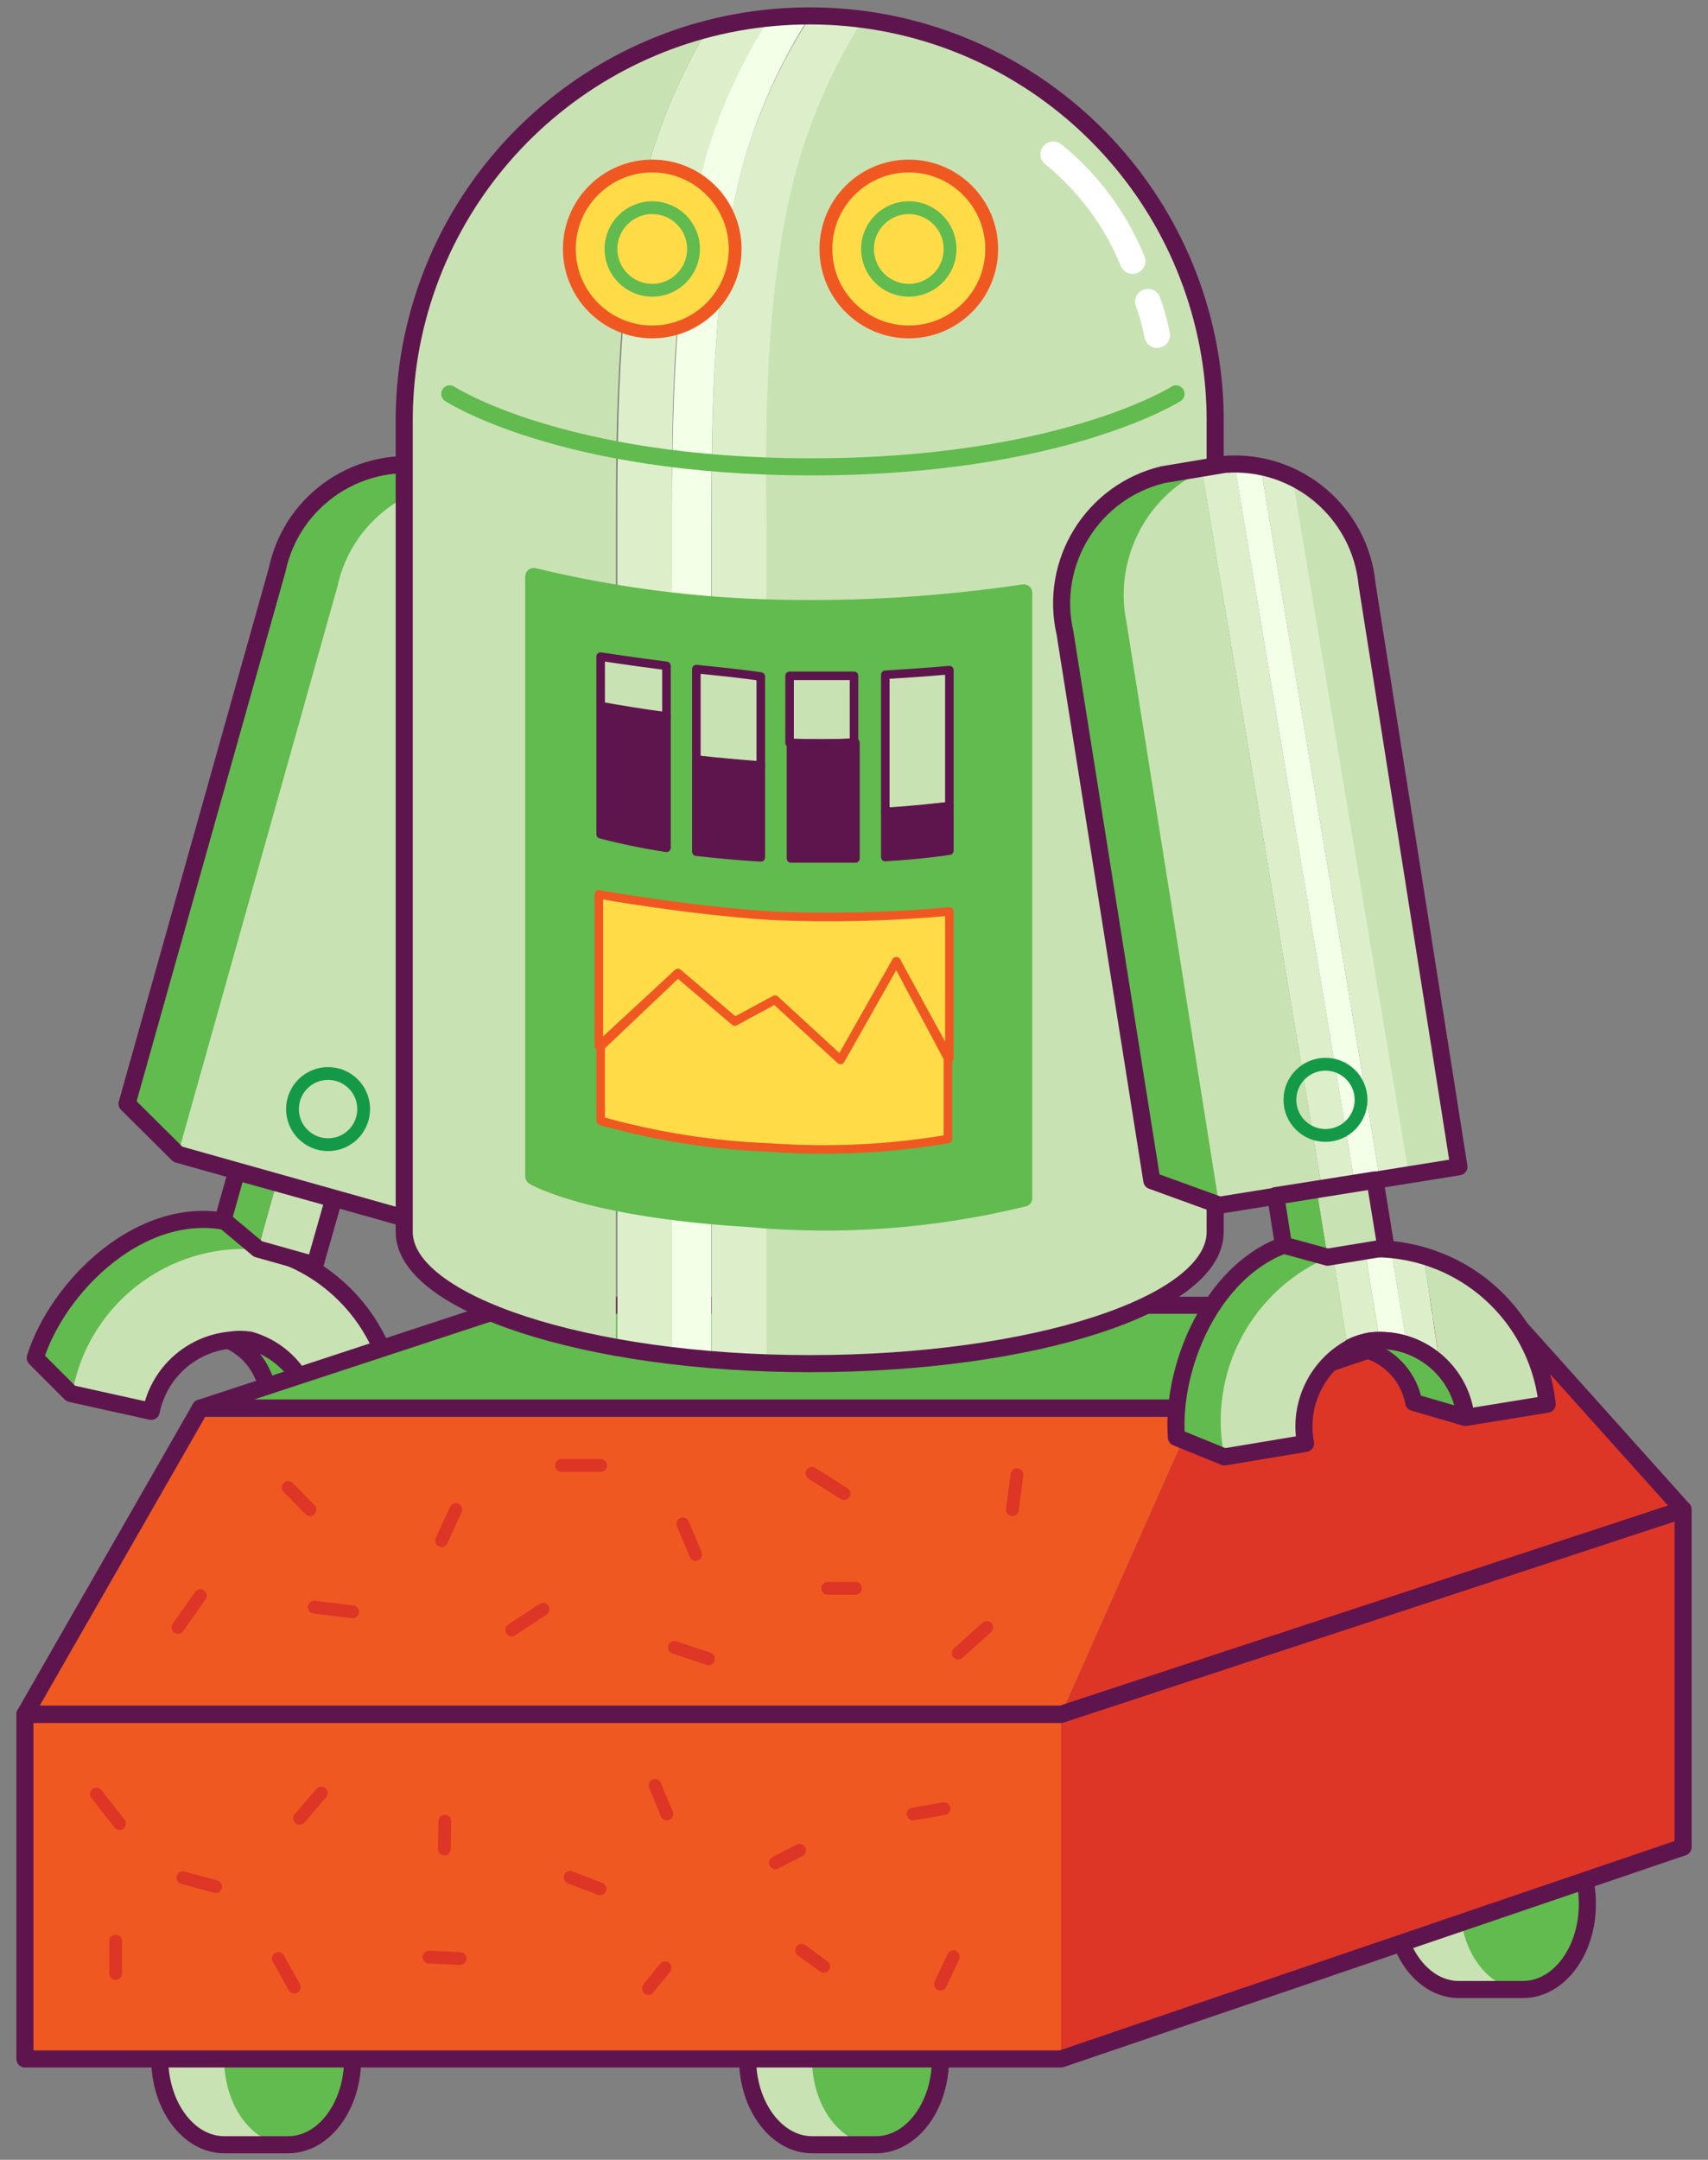<svg width="144px" height="182px" viewBox="0 0 144 182" version="1.1" xml:space="preserve" xmlns="http://www.w3.org/2000/svg" xmlns:xlink="http://www.w3.org/1999/xlink">
  <rect x="0" y="0" width="144" height="182" fill="#808080" stroke="none"/>
  <!-- Generator: Sketch 50.2 (55047) - http://www.bohemiancoding.com/sketch -->
  <defs/>
  <g>
    <title>Slice 1</title>
    <desc>Created with Sketch.</desc>
    <g id="Page-1" stroke="none" stroke-width="1" fill="none" fill-rule="evenodd">
      <g id="MediaLab_Sprites_Room_Robot-02" transform="translate(0, 1)">
        <g id="Wheels" transform="translate(12, 150)">
          <path d="M6.9,15.3 C3.9,15.3 1.47,18.54 1.47,22.5 C1.47,26.46 3.9,29.73 6.9,29.73 L12.3,29.73 L12.3,15.3 L6.9,15.3 Z" id="Shape" fill="#C9E2B3" fill-rule="nonzero"/>
          <ellipse id="Oval" fill="#61BB4E" fill-rule="nonzero" cx="12.3" cy="22.5" rx="5.4" ry="7.23"/>
          <path d="M56.46,15.3 C53.46,15.3 51.03,18.54 51.03,22.5 C51.03,26.46 53.46,29.73 56.46,29.73 L61.86,29.73 L61.86,15.3 L56.46,15.3 Z" id="Shape" fill="#C9E2B3" fill-rule="nonzero"/>
          <ellipse id="Oval" fill="#61BB4E" fill-rule="nonzero" cx="61.86" cy="22.5" rx="5.4" ry="7.23"/>
          <path d="M111,2.22 C108,2.22 105.57,5.46 105.57,9.45 C105.57,13.44 108,16.65 111,16.65 L116.4,16.65 L116.4,2.22 L111,2.22 Z" id="Shape" fill="#C9E2B3" fill-rule="nonzero"/>
          <ellipse id="Oval" fill="#61BB4E" fill-rule="nonzero" cx="116.49" cy="9.45" rx="5.4" ry="7.23"/>
          <path d="M12.3,15.3 L6.9,15.3 C3.9,15.3 1.47,18.54 1.47,22.5 C1.47,26.46 3.9,29.73 6.9,29.73 L12.3,29.73 C15.3,29.73 17.73,26.49 17.73,22.5 C17.73,18.51 15.3,15.3 12.3,15.3 Z" id="Shape" stroke="#5E154D" stroke-width="1.44" stroke-linecap="round" stroke-linejoin="round"/>
          <path d="M61.86,15.3 L56.46,15.3 C53.46,15.3 51.03,18.54 51.03,22.5 C51.03,26.46 53.46,29.73 56.46,29.73 L61.86,29.73 C64.86,29.73 67.29,26.49 67.29,22.5 C67.29,18.51 64.86,15.3 61.86,15.3 Z" id="Shape" stroke="#5E154D" stroke-width="1.44" stroke-linecap="round" stroke-linejoin="round"/>
          <path d="M116.49,2.22 L111,2.22 C108,2.22 105.57,5.46 105.57,9.45 C105.57,13.44 108,16.65 111,16.65 L116.4,16.65 C119.4,16.65 121.83,13.44 121.83,9.45 C121.83,5.46 119.49,2.22 116.49,2.22 Z" id="Shape" stroke="#5E154D" stroke-width="1.44" stroke-linecap="round" stroke-linejoin="round"/>
        </g>
        <g id="Left-Arm" transform="translate(0, 36)">
          <path d="M22.89,68.43 L19.35,66 C11.94,64.35 4.86,71.4 2.97,77.43 L5.97,80.43 C6.9,76.32 13.65,74.43 17.31,75.12 C18.944,75.318 20.426,76.178 21.407,77.5 C22.388,78.822 22.784,80.488 22.5,82.11 L26.07,84.9 C27.72,78.15 22.89,68.43 22.89,68.43 Z" id="Shape" fill="#61BB4E" fill-rule="nonzero"/>
          <path d="M22.89,68.43 C14.951,67.163 7.466,72.509 6.09,80.43 L12.87,81.93 C13.158,79.307 14.923,77.081 17.411,76.202 C19.9,75.323 22.671,75.947 24.543,77.808 C26.414,79.669 27.054,82.437 26.19,84.93 L32.97,86.43 C35.109,78.682 30.614,70.655 22.89,68.43 Z" id="Shape" fill="#C9E2B3" fill-rule="nonzero"/>
          <path d="M21.21,76.05 C20.643,75.961 20.067,75.961 19.5,76.05 C21.814,77.21 23.048,79.79 22.5,82.32 L26.07,85.11 C26.63,83.264 26.432,81.271 25.52,79.572 C24.608,77.872 23.057,76.605 21.21,76.05 Z" id="Shape" stroke="#5E154D" stroke-width="1.44" fill="#61BB4E" fill-rule="nonzero" stroke-linecap="round" stroke-linejoin="round"/>
          <path d="M22.89,68.43 L19.35,66 C11.94,64.35 4.86,71.4 2.97,77.43 L5.97,80.43 L12.75,81.93 C13.405,78.692 16.093,76.259 19.38,75.93 C19.947,75.841 20.523,75.841 21.09,75.93 C22.946,76.46 24.514,77.707 25.449,79.396 C26.383,81.085 26.607,83.076 26.07,84.93 L32.85,86.43 C34.998,78.717 30.566,70.707 22.89,68.43 Z" id="Shape" stroke="#5E154D" stroke-width="1.44" stroke-linecap="round" stroke-linejoin="round"/>
          <rect id="Rectangle-path" fill="#C9E2B3" fill-rule="nonzero" transform="translate(24.937, 66.126) rotate(15.67) translate(-24.937, -66.126) " x="22.447" y="63.231" width="4.98" height="5.79"/>
          <polygon id="Shape" fill="#61BB4E" fill-rule="nonzero" points="21.75 68.25 18.81 65.79 19.95 61.74 23.31 62.67"/>
          <path d="M41.58,3.81 L36.48,2.37 C30.48,1.169 24.633,5.023 23.37,11.01 L10.71,56.01 L15,60.27 L41.58,3.81 Z" id="Shape" fill="#61BB4E" fill-rule="nonzero"/>
          <path d="M41.55,3.81 C35.554,2.626 29.717,6.473 28.44,12.45 L15,60.27 L34.74,65.82 L48.21,18 C50.245,12.245 47.277,5.922 41.55,3.81 Z" id="Shape" fill="#C9E2B3" fill-rule="nonzero"/>
          <path d="M41.58,3.81 L36.48,2.37 C30.48,1.169 24.633,5.023 23.37,11.01 L10.71,56.01 L15,60.27 L34.74,65.82 L48.21,18 C50.23,12.254 47.284,5.947 41.58,3.81 Z" id="Shape" stroke="#5E154D" stroke-width="1.44" stroke-linecap="round" stroke-linejoin="round"/>
          <circle id="Oval" stroke="#149948" stroke-width="1.08" stroke-linecap="round" stroke-linejoin="round" cx="27.66" cy="56.46" r="3"/>
        </g>
        <g id="Base" transform="translate(0, 108)">
          <polygon id="Shape" fill="#DD3627" fill-rule="nonzero" points="141.9 46.65 89.46 64.5 89.46 35.46 141.9 18.21"/>
          <polygon id="Shape" fill="#F05822" fill-rule="nonzero" points="2.1 35.46 16.89 9.66 100.92 9.66 89.46 35.46"/>
          <polygon id="Shape" fill="#DD3627" fill-rule="nonzero" points="100.92 9.66 126.45 0.99 141.9 18.21 89.46 35.46"/>
          <polygon id="Shape" stroke="#5E154D" stroke-width="1.44" fill="#61BB4E" fill-rule="nonzero" stroke-linecap="round" stroke-linejoin="round" points="126.45 0.99 43.26 0.99 16.89 9.66 100.92 9.66"/>
          <rect id="Rectangle-path" fill="#F05822" fill-rule="nonzero" x="2.1" y="35.46" width="87.36" height="29.07"/>
          <polygon id="Shape" stroke="#5E154D" stroke-width="1.44" stroke-linecap="round" stroke-linejoin="round" points="126.45 0.99 100.92 9.66 16.89 9.66 2.1 35.46 89.46 35.46 141.9 18.21"/>
          <polygon id="Shape" stroke="#5E154D" stroke-width="1.44" stroke-linecap="round" stroke-linejoin="round" points="89.46 35.46 2.1 35.46 2.1 64.5 89.46 64.5 141.9 46.65 141.9 18.21"/>
          <g id="Pattern" stroke-linecap="round" stroke-linejoin="round" transform="translate(6, 12)" stroke="#DD3627" stroke-width="1.08">
            <path d="M18.3,4.35 L20.13,6.21" id="Shape"/>
            <path d="M10.89,13.47 L9,16.14" id="Shape"/>
            <path d="M20.49,14.43 L23.73,14.82" id="Shape"/>
            <path d="M32.43,6.21 L31.23,8.82" id="Shape"/>
            <path d="M41.34,2.49 L44.64,2.49" id="Shape"/>
            <path d="M39.78,14.61 L37.14,16.35" id="Shape"/>
            <path d="M53.73,18.78 L50.85,17.82" id="Shape"/>
            <path d="M51.57,7.41 L52.65,9.99" id="Shape"/>
            <path d="M62.46,3.15 L65.16,4.86" id="Shape"/>
            <path d="M63.78,12.84 L66.12,12.84" id="Shape"/>
            <path d="M77.19,16.14 L74.79,18.3" id="Shape"/>
            <path d="M79.74,3.27 L79.35,6.21" id="Shape"/>
            <path d="M2.13,30.18 L4.08,32.67" id="Shape"/>
            <path d="M3.75,42.57 L3.75,45.3" id="Shape"/>
            <path d="M9.42,37.23 L12.18,37.98" id="Shape"/>
            <path d="M21.09,30.09 L19.26,32.22" id="Shape"/>
            <path d="M18.81,46.44 L17.46,44.04" id="Shape"/>
            <path d="M30.18,43.92 L32.79,44.04" id="Shape"/>
            <path d="M31.5,32.46 L31.47,34.8" id="Shape"/>
            <path d="M42.06,37.2 L44.58,38.16" id="Shape"/>
            <path d="M50.07,44.82 L48.66,46.56" id="Shape"/>
            <path d="M49.23,29.46 L50.22,31.86" id="Shape"/>
            <path d="M59.37,35.97 L61.41,34.92" id="Shape"/>
            <path d="M61.59,43.35 L63.45,44.7" id="Shape"/>
            <path d="M70.98,31.86 L73.59,31.41" id="Shape"/>
            <path d="M74.37,43.89 L73.29,46.2" id="Shape"/>
          </g>
        </g>
        <g id="Body/Face" transform="translate(33, 0)">
          <path d="M26.7,11.67 C27.935,7.71 29.701,3.936 31.95,0.45 C30.178,0.621 28.423,0.932 26.7,1.38 C24.751,4.615 23.19,8.069 22.05,11.67 C19.05,21.57 19.05,34.74 19.05,43.35 L19.05,112.53 C20.52,112.8 22.05,113.04 23.7,113.22 L23.7,43.35 C23.58,34.74 23.58,21.57 26.7,11.67 Z" id="Shape" fill="#DCEFCA" fill-rule="nonzero"/>
          <path d="M22.05,11.67 C23.19,8.069 24.751,4.615 26.7,1.38 C13.656,4.827 3.849,15.608 1.65,28.92 C1.349,30.745 1.198,32.591 1.2,34.44 L1.2,102.81 C1.2,106.98 8.37,110.64 18.93,112.53 L18.93,43.35 C18.93,34.74 18.93,21.57 22.05,11.67 Z" id="Shape" fill="#C9E2B3" fill-rule="nonzero"/>
          <path d="M69,28.92 C66.56,14.03 54.651,2.499 39.69,0.54 C37.491,4.012 35.746,7.753 34.5,11.67 C31.5,21.57 31.5,34.74 31.5,43.35 L31.5,113.82 C32.76,113.82 34.08,113.82 35.4,113.82 C54.27,113.82 69.57,108.84 69.57,102.72 L69.57,34.44 C69.532,32.587 69.341,30.741 69,28.92 Z" id="Shape" fill="#C9E2B3" fill-rule="nonzero"/>
          <path d="M34.62,11.67 C35.866,7.753 37.611,4.012 39.81,0.54 C38.347,0.36 36.874,0.27 35.4,0.27 C33.094,3.809 31.278,7.644 30,11.67 C27,21.57 27,34.74 27,43.35 L27,113.55 C28.5,113.55 30,113.76 31.62,113.82 L31.62,43.35 C31.5,34.74 31.5,21.57 34.62,11.67 Z" id="Shape" fill="#DCEFCA" fill-rule="nonzero"/>
          <path d="M30,11.67 C31.259,7.647 33.055,3.813 35.34,0.27 C34.198,0.269 33.056,0.329 31.92,0.45 C29.671,3.936 27.905,7.71 26.67,11.67 C23.67,21.57 23.67,34.74 23.67,43.35 L23.67,113.22 L26.97,113.55 L26.97,43.35 C27,34.74 27,21.57 30,11.67 Z" id="Shape" fill="#F3FFE6" fill-rule="nonzero"/>
          <circle id="Oval" stroke="#F05822" stroke-width="1.08" fill="#FFDB48" fill-rule="nonzero" stroke-linecap="round" stroke-linejoin="round" cx="21.99" cy="19.98" r="6.99"/>
          <circle id="Oval" stroke="#61BB4E" stroke-width="1.08" stroke-linecap="round" stroke-linejoin="round" cx="21.99" cy="19.98" r="3.48"/>
          <circle id="Oval" stroke="#F05822" stroke-width="1.08" fill="#FFDB48" fill-rule="nonzero" stroke-linecap="round" stroke-linejoin="round" cx="43.62" cy="19.98" r="6.99"/>
          <circle id="Oval" stroke="#61BB4E" stroke-width="1.08" stroke-linecap="round" stroke-linejoin="round" cx="43.62" cy="19.98" r="3.48"/>
          <path d="M69,28.92 C66.252,12.428 51.984,0.34 35.265,0.34 C18.546,0.34 4.278,12.428 1.53,28.92 C1.229,30.745 1.078,32.591 1.08,34.44 L1.08,102.81 C1.08,108.81 16.38,113.91 35.28,113.91 C54.18,113.91 69.45,108.93 69.45,102.81 L69.45,34.44 C69.452,32.591 69.301,30.745 69,28.92 Z" id="Shape" stroke="#5E154D" stroke-width="1.44" stroke-linecap="round" stroke-linejoin="round"/>
          <path d="M4.92,32.19 C4.92,32.19 14.31,38.34 35.4,38.34 C56.49,38.34 66.15,32.19 66.15,32.19" id="Shape" stroke="#61BB4E" stroke-width="1.44" stroke-linecap="round" stroke-linejoin="round"/>
        </g>
        <path d="M45,47.58 L45,98.13 C45,98.13 49.41,100.83 63,101.67 C70.811,102.401 78.689,101.824 86.31,99.96 L86.31,48.96 C79.449,49.979 72.514,50.411 65.58,50.25 C58.644,50.108 51.743,49.213 45,47.58 Z" id="Shape" stroke="#61BB4E" stroke-width="1.44" fill="#61BB4E" fill-rule="nonzero" stroke-linecap="round" stroke-linejoin="round"/>
        <g id="Bars" stroke-linecap="round" stroke-linejoin="round" transform="translate(48, 54)" fill-rule="nonzero" stroke="#5E154D" stroke-width="0.72">
          <path d="M2.64,15.3 C4.469,15.777 6.321,16.157 8.19,16.44 L8.19,5.37 C5.91,5.07 3.99,4.74 2.64,4.5 L2.64,15.3 Z" id="Shape" fill="#5E154D"/>
          <path d="M2.64,0.33 L2.64,4.5 C3.99,4.74 5.91,5.07 8.19,5.37 L8.19,1.11 C4.92,0.69 2.64,0.33 2.64,0.33 Z" id="Shape" fill="#C9E2B3"/>
          <path d="M10.71,16.77 C12.33,16.95 14.16,17.13 16.14,17.25 L16.14,9.36 C14.25,9.36 12.42,9.06 10.71,8.85 L10.71,16.77 Z" id="Shape" fill="#5E154D"/>
          <path d="M10.71,1.38 L10.71,9 C12.42,9.21 14.25,9.36 16.14,9.51 L16.14,2.01 C14.28,1.74 12.42,1.56 10.71,1.38 Z" id="Shape" fill="#C9E2B3"/>
          <path d="M24,7.59 L24,1.95 C22.26,1.95 20.4,1.95 18.57,1.95 L18.57,7.59 C20.49,7.68 22.35,7.65 24,7.59 Z" id="Shape" fill="#C9E2B3"/>
          <path d="M18.69,7.62 L18.69,17.34 C20.7,17.34 22.5,17.34 24.12,17.34 L24.12,7.59 C22.35,7.65 20.49,7.68 18.69,7.62 Z" id="Shape" fill="#5E154D"/>
          <path d="M32.04,1.47 C32.04,1.47 29.79,1.68 26.64,1.86 L26.64,13.41 C28.77,13.41 30.66,13.08 32.04,12.93 L32.04,1.47 Z" id="Shape" fill="#C9E2B3"/>
          <path d="M26.64,13.41 L26.64,17.22 C30.06,17.01 32.04,16.68 32.04,16.68 L32.04,12.93 C30.66,13.08 28.77,13.29 26.64,13.41 Z" id="Shape" fill="#5E154D"/>
        </g>
        <g id="Graph" stroke-linecap="round" stroke-linejoin="round" transform="translate(48, 72)" fill="#FFDB48" fill-rule="nonzero" stroke="#F05822" stroke-width="0.72">
          <path d="M13.95,13.08 L17.34,11.25 L22.86,16.32 L27.57,8.01 L32.04,16.17 L32.04,3.81 C27.054,4.266 22.042,4.386 17.04,4.17 C9.75,3.69 2.49,2.37 2.49,2.37 L2.49,15.15 L9.15,9 L13.95,13.08 Z" id="Shape"/>
          <path d="M27.57,8.01 L22.86,16.32 L17.34,11.25 L13.95,13.08 L9.15,9 L2.64,15.18 L2.64,21.45 C7.295,22.757 12.088,23.513 16.92,23.7 C21.931,24.062 26.967,23.82 31.92,22.98 L31.92,16.17 L27.57,8.01 Z" id="Shape"/>
        </g>
        <g id="Right-Arm" transform="translate(87, 36)">
          <path d="M27.33,68.31 L23.16,67.41 C15.66,68.64 11.7,77.82 12.18,84.12 L16.23,85.77 C15.54,81.6 21.06,77.22 24.78,76.77 C26.37,76.348 28.063,76.597 29.464,77.459 C30.865,78.321 31.85,79.721 32.19,81.33 L36.54,82.59 C35.4,75.51 27.33,68.31 27.33,68.31 Z" id="Shape" fill="#61BB4E" fill-rule="nonzero"/>
          <path d="M27.33,68.31 C26.666,68.406 26.013,68.567 25.38,68.79 L26.64,76.65 C27.238,76.323 27.887,76.099 28.56,75.99 L29.31,75.99 L28.05,68.28 C27.81,68.261 27.568,68.271 27.33,68.31 Z" id="Shape" fill="#DCEFCA" fill-rule="nonzero"/>
          <path d="M16.23,85.77 L23.07,84.63 C22.464,81.484 23.891,78.295 26.64,76.65 L25.38,68.79 C18.613,71.479 14.754,78.639 16.23,85.77 Z" id="Shape" fill="#C9E2B3" fill-rule="nonzero"/>
          <path d="M30.27,68.19 L31.59,76.26 C32.673,76.63 33.644,77.27 34.41,78.12 L33,68.67 C32.114,68.394 31.197,68.232 30.27,68.19 Z" id="Shape" fill="#DCEFCA" fill-rule="nonzero"/>
          <path d="M43.38,81.33 C42.59,75.488 38.574,70.59 33,68.67 L34.41,78 C35.537,79.194 36.279,80.699 36.54,82.32 L43.38,81.33 Z" id="Shape" fill="#C9E2B3" fill-rule="nonzero"/>
          <path d="M28.05,68.22 L29.31,75.93 C30.084,75.892 30.858,76.004 31.59,76.26 L30.27,68.19 C29.531,68.125 28.787,68.135 28.05,68.22 Z" id="Shape" fill="#F3FFE6" fill-rule="nonzero"/>
          <path d="M28.56,75.99 C27.999,76.082 27.453,76.254 26.94,76.5 C29.55,76.687 31.706,78.609 32.19,81.18 L36.54,82.44 C36.1,78.465 32.539,75.587 28.56,75.99 Z" id="Shape" stroke="#5E154D" stroke-width="1.44" fill="#61BB4E" fill-rule="nonzero" stroke-linecap="round" stroke-linejoin="round"/>
          <path d="M27.33,68.31 L23.16,67.41 C15.66,68.64 11.7,77.82 12.18,84.12 L16.23,85.77 L23.07,84.63 C22.44,81.349 24.038,78.044 27,76.5 C27.513,76.254 28.059,76.082 28.62,75.99 C32.599,75.587 36.16,78.465 36.6,82.44 L43.44,81.33 C43.032,77.466 41.105,73.923 38.083,71.481 C35.062,69.039 31.193,67.898 27.33,68.31 Z" id="Shape" stroke="#5E154D" stroke-width="1.44" stroke-linecap="round" stroke-linejoin="round"/>
          <path d="M16.26,2.13 L11.04,3 C5.097,4.439 1.418,10.391 2.79,16.35 L10.11,62.49 L15.81,64.56 L16.26,2.13 Z" id="Shape" fill="#61BB4E" fill-rule="nonzero"/>
          <path d="M16.23,2.13 C15.583,2.246 14.95,2.427 14.34,2.67 L24.45,63.15 L27.21,62.73 L17.07,2.07 L16.23,2.13 Z" id="Shape" fill="#DCEFCA" fill-rule="nonzero"/>
          <path d="M7.98,15.48 L15.78,64.53 L24.45,63.15 L14.34,2.67 C9.521,4.964 6.895,10.255 7.98,15.48 Z" id="Shape" fill="#C9E2B3" fill-rule="nonzero"/>
          <path d="M17.07,2.07 L27.21,62.73 L29.34,62.37 L19.26,2.19 C18.54,2.045 17.802,2.004 17.07,2.07 Z" id="Shape" fill="#F3FFE6" fill-rule="nonzero"/>
          <path d="M22.02,3.15 C21.152,2.697 20.222,2.374 19.26,2.19 L29.34,62.37 L31.86,61.98 L22.02,3.15 Z" id="Shape" fill="#DCEFCA" fill-rule="nonzero"/>
          <path d="M36,61.32 L28.2,12.27 C27.618,8.469 25.316,5.148 21.96,3.27 L31.8,62.1 L36,61.32 Z" id="Shape" fill="#C9E2B3" fill-rule="nonzero"/>
          <circle id="Oval" stroke="#149948" stroke-width="1.08" stroke-linecap="round" stroke-linejoin="round" cx="24.75" cy="55.68" r="3"/>
          <rect id="Rectangle-path" fill="#C9E2B3" fill-rule="nonzero" transform="translate(26.909, 65.673) rotate(-9.09) translate(-26.909, -65.673) " x="24.419" y="62.778" width="4.98" height="5.79"/>
          <polygon id="Shape" fill="#61BB4E" fill-rule="nonzero" points="24.93 68.94 21.21 67.92 20.55 63.75 24 63.21"/>
          <path d="M28.26,12.27 C27.689,6.186 22.354,1.678 16.26,2.13 L11.04,3 C5.097,4.439 1.418,10.391 2.79,16.35 L10.11,62.49 L15.81,64.56 L36,61.32 L28.26,12.27 Z" id="Shape" stroke="#5E154D" stroke-width="1.44" stroke-linecap="round" stroke-linejoin="round"/>
          <polygon id="Shape" stroke="#5E154D" stroke-width="1.44" stroke-linecap="round" stroke-linejoin="round" points="28.92 62.43 24 63.21 20.55 63.75 21.21 67.92 24.93 68.94 29.85 68.13"/>
        </g>
        <g id="Left-Arn" stroke-linecap="round" stroke-linejoin="round" transform="translate(18, 96)" stroke="#5E154D" stroke-width="1.44">
          <polygon id="Shape" points="5.31 2.67 1.95 1.74 0.81 5.79 3.75 8.25 8.55 9.6 10.14 4.02"/>
        </g>
        <g id="Reflection" stroke-linecap="round" stroke-linejoin="round" transform="translate(87, 12)" stroke="#FFFFFF" stroke-width="2.16">
          <path d="M9.78,12.42 C10.115,13.338 10.375,14.281 10.56,15.24" id="Shape"/>
          <path d="M1.8,0 C4.752,2.389 7.053,5.485 8.49,9" id="Shape"/>
        </g>
      </g>
    </g>
  </g>
</svg>